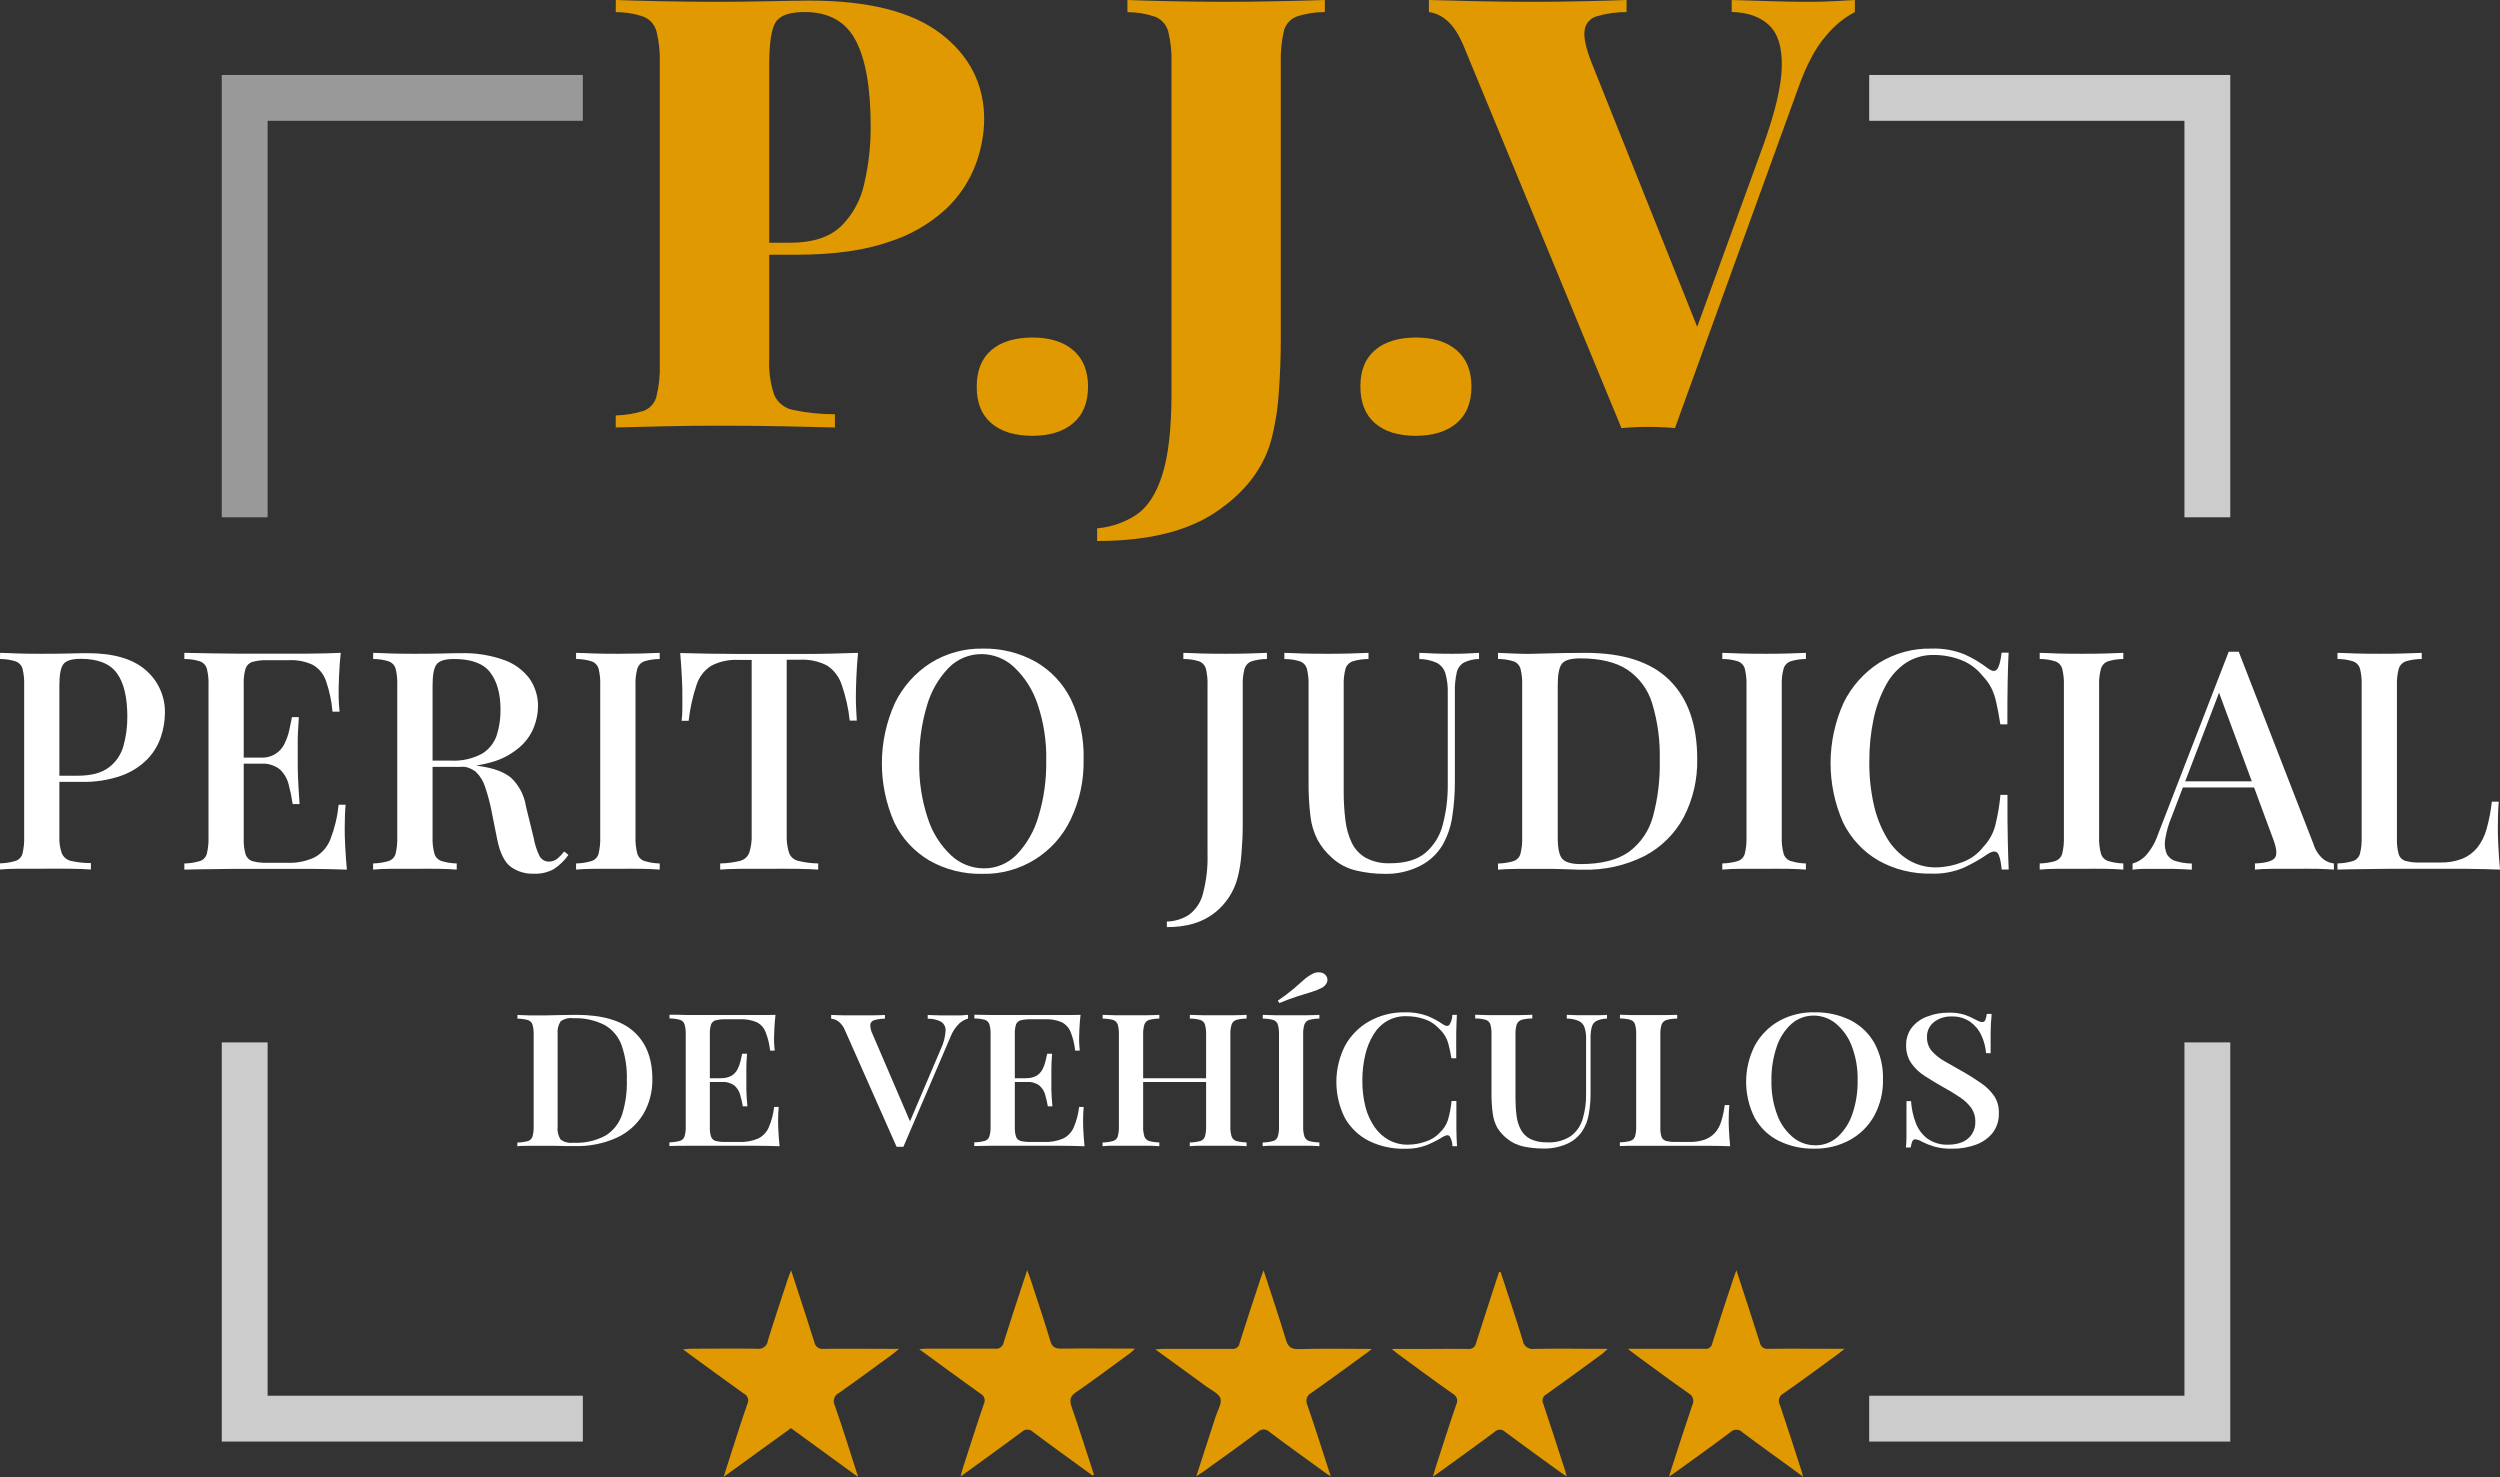 <?xml version="1.0" encoding="UTF-8"?>
<svg xmlns="http://www.w3.org/2000/svg" id="Capa_2" data-name="Capa 2" viewBox="0 0 545.29 322.17">
  <rect x="0" y="0" width="545.29" height="322.17" fill="#333333" stroke="none"/>
  <defs>
    <style>
      .cls-1 {
        fill: #fff;
      }

      .cls-2 {
        fill: #e09900;
      }

      .cls-3 {
        stroke: #ccc;
      }

      .cls-3, .cls-4 {
        fill: none;
        stroke-miterlimit: 10;
        stroke-width: 10px;
      }

      .cls-4 {
        stroke: #999;
      }
    </style>
  </defs>
  <g id="Capa_2-2" data-name="Capa 2">
    <g>
      <path class="cls-1" d="M.02,142.4c1,0,2.35,.09,4,.14s3.24,.06,4.84,.06c2.14,0,4.17,0,6.11-.06s3.31-.07,4.11-.07c5.65,0,9.87,1.22,12.68,3.67,2.77,2.36,4.32,5.85,4.21,9.48-.02,1.7-.31,3.39-.84,5-.59,1.82-1.58,3.49-2.9,4.88-1.57,1.62-3.49,2.86-5.61,3.63-2.89,1.03-5.94,1.5-9,1.41h-6.6v-1.34h5.87c2.98,0,5.26-.6,6.84-1.8,1.57-1.18,2.7-2.85,3.21-4.74,.57-2.07,.85-4.2,.83-6.34,0-4.23-.75-7.39-2.27-9.48s-4.14-3.14-7.88-3.14c-1.91,0-3.17,.38-3.77,1.13s-.9,2.3-.9,4.61v33c-.06,1.26,.12,2.51,.54,3.7,.36,.84,1.11,1.45,2,1.64,1.42,.32,2.88,.48,4.34,.47v1.4c-1.2-.09-2.76-.14-4.68-.17s-3.89,0-5.94,0H4.11c-1.63,0-3,.08-4.11,.17v-1.34c1.15-.02,2.3-.2,3.4-.53,.74-.25,1.31-.85,1.51-1.6,.28-1.18,.4-2.4,.36-3.61v-33.09c.05-1.22-.07-2.45-.36-3.64-.22-.75-.8-1.35-1.54-1.6-1.09-.34-2.23-.51-3.37-.5l.02-1.34Z"></path>
      <path class="cls-1" d="M74.32,142.4c-.18,1.7-.3,3.33-.36,4.91s-.1,2.79-.1,3.64,0,1.65,.06,2.4,.09,1.38,.14,1.87h-1.54c-.19-2.3-.67-4.56-1.43-6.74-.51-1.47-1.53-2.7-2.88-3.48-1.66-.76-3.48-1.1-5.3-1h-4.61c-1.09-.04-2.19,.08-3.24,.37-.71,.22-1.26,.76-1.5,1.46-.32,1.12-.45,2.28-.4,3.44v33.65c-.05,1.15,.09,2.3,.4,3.4,.23,.72,.79,1.28,1.5,1.51,1.06,.28,2.15,.4,3.24,.36h4.34c2.07,.09,4.13-.32,6-1.2,1.58-.88,2.81-2.29,3.45-3.99,.92-2.4,1.52-4.91,1.77-7.47h1.53c-.13,1.29-.2,3-.2,5.07,0,.89,0,2.18,.1,3.87s.19,3.43,.37,5.21c-2.27-.09-4.83-.14-7.68-.17h-16.72l-5.61,.07c-1.89,0-3.71,.06-5.44,.1v-1.34c1.15-.02,2.3-.2,3.4-.53,.74-.25,1.31-.85,1.51-1.6,.28-1.18,.4-2.4,.36-3.61v-33.12c.05-1.22-.07-2.45-.36-3.64-.22-.75-.8-1.35-1.54-1.6-1.09-.34-2.23-.51-3.37-.5v-1.34c1.73,0,3.55,.08,5.44,.1l5.61,.07h16.11c2.58-.02,4.91-.08,6.95-.17h0Zm-11.08,22.84v1.33h-12.08v-1.33h12.08Zm1.94-8.82c-.18,2.54-.26,4.48-.24,5.81v3.67c0,1.11,0,2.34,.06,3.67s.16,3.28,.34,5.81h-1.5c-.21-1.43-.5-2.84-.87-4.24-.3-1.26-.96-2.41-1.9-3.3-1.2-.95-2.72-1.4-4.24-1.27v-1.33c2.25,.18,4.37-1.08,5.28-3.14,.45-.93,.79-1.9,1-2.91,.2-1,.39-1.92,.57-2.77h1.5Z"></path>
      <path class="cls-1" d="M81.4,142.4c1,0,2.35,.09,4,.14s3.24,.06,4.84,.06c2.14,0,4.17,0,6.11-.06s3.3-.07,4.11-.07c3.21-.09,6.41,.4,9.44,1.47,2.24,.77,4.19,2.2,5.61,4.1,1.23,1.78,1.87,3.89,1.84,6.05-.02,1.49-.31,2.97-.84,4.37-.62,1.63-1.61,3.09-2.9,4.27-1.62,1.46-3.52,2.58-5.59,3.27-2.91,.93-5.95,1.36-9,1.27h-6.47v-1.37h5.74c2.37,.14,4.74-.38,6.84-1.5,1.51-.91,2.64-2.33,3.21-4,.57-1.8,.85-3.69,.83-5.58,0-3.51-.76-6.23-2.27-8.18s-4.14-2.91-7.88-2.9c-1.91,0-3.17,.38-3.77,1.13s-.9,2.3-.9,4.61v33.11c-.05,1.22,.09,2.43,.4,3.61,.22,.75,.8,1.35,1.54,1.6,1.08,.33,2.2,.51,3.33,.53v1.34c-1.06-.09-2.41-.14-4-.17s-3.29,0-5,0h-5.24c-1.63,0-2.95,.08-4,.17v-1.34c1.15-.02,2.3-.2,3.4-.53,.74-.25,1.31-.85,1.51-1.6,.28-1.18,.4-2.4,.36-3.61v-33.11c.05-1.22-.07-2.45-.36-3.64-.22-.75-.8-1.35-1.54-1.6-1.09-.34-2.23-.51-3.37-.5l.02-1.34h0Zm11.28,23.7c2.27,.09,4.1,.19,5.48,.3l3.47,.3c.93,.09,1.8,.2,2.6,.34,3.33,.44,5.77,1.33,7.31,2.67,1.7,1.64,2.82,3.8,3.17,6.14l1.67,6.81c.24,1.41,.67,2.78,1.3,4.07,.42,.77,1.24,1.24,2.11,1.2,.64-.02,1.26-.24,1.77-.63,.55-.47,1.05-1,1.5-1.57l.93,.73c-.86,1.23-1.95,2.29-3.2,3.11-1.37,.74-2.92,1.09-4.48,1-1.75,.05-3.48-.48-4.9-1.5-1.33-1-2.3-2.9-2.91-5.71l-1.33-6.67c-.34-1.69-.79-3.36-1.34-5-.38-1.25-1.07-2.38-2-3.3-1.06-.87-2.41-1.29-3.78-1.2h-7.24l-.13-1.09h0Z"></path>
      <path class="cls-1" d="M143.89,142.4v1.34c-1.13,0-2.26,.16-3.34,.5-.74,.26-1.3,.86-1.54,1.6-.31,1.19-.45,2.41-.4,3.64v33.11c-.04,1.22,.09,2.43,.4,3.61,.22,.75,.8,1.35,1.54,1.6,1.08,.33,2.21,.51,3.34,.53v1.34c-1.07-.09-2.42-.14-4-.17s-3.29,0-5,0h-5.24c-1.63,0-3,.08-4,.17v-1.34c1.16-.02,2.3-.2,3.41-.53,.73-.25,1.3-.85,1.5-1.6,.28-1.18,.4-2.4,.36-3.61v-33.11c.05-1.22-.07-2.45-.36-3.64-.22-.75-.8-1.35-1.54-1.6-1.09-.34-2.23-.51-3.37-.5v-1.34c1,0,2.35,.09,4,.14s3.37,.06,5.24,.06c1.69,0,3.35-.02,5-.06,1.58-.05,2.93-.09,4-.14Z"></path>
      <path class="cls-1" d="M187.15,142.4c-.18,1.87-.3,3.69-.37,5.44s-.1,3.11-.1,4,0,2,.07,2.94,.08,1.74,.13,2.4h-1.54c-.29-2.68-.88-5.32-1.77-7.87-.56-1.7-1.68-3.16-3.17-4.14-1.83-.95-3.88-1.39-5.94-1.27h-2.87v38.1c-.06,1.35,.11,2.7,.5,4,.33,.89,1.08,1.55,2,1.77,1.43,.35,2.9,.54,4.37,.56v1.34c-1.25-.09-2.85-.14-4.81-.17s-4,0-6,0h-6c-1.85,0-3.42,.08-4.57,.17v-1.34c1.46-.02,2.92-.21,4.34-.56,.91-.23,1.66-.89,2-1.77,.41-1.29,.59-2.65,.53-4v-38.06h-2.93c-2.04-.11-4.07,.33-5.88,1.27-1.52,.96-2.65,2.43-3.2,4.14-.86,2.55-1.44,5.19-1.74,7.87h-1.53c.08-.66,.14-1.46,.16-2.4s0-1.91,0-2.94,0-2.28-.1-4-.19-3.57-.37-5.44l6.27,.14c2.27,0,4.57,.06,6.88,.06h12.51c2.27,0,4.57,0,6.88-.06l6.25-.18h0Z"></path>
      <path class="cls-1" d="M214.38,141.47c4.03-.08,8,.91,11.52,2.87,3.33,1.92,6.01,4.79,7.71,8.24,1.93,4.07,2.87,8.55,2.74,13.06,.1,4.52-.86,9-2.81,13.08-3.51,7.4-11.03,12.05-19.22,11.88-4.04,.1-8.03-.89-11.55-2.87-3.32-1.94-5.99-4.82-7.68-8.27-3.69-8.32-3.65-17.82,.1-26.11,1.74-3.57,4.43-6.6,7.78-8.74,3.42-2.13,7.38-3.22,11.41-3.14h0Zm-.26,1.2c-2.71-.02-5.31,1.06-7.21,3-2.24,2.33-3.86,5.17-4.74,8.28-1.18,3.96-1.74,8.09-1.67,12.22-.09,4.18,.55,8.35,1.87,12.32,.98,3.08,2.72,5.85,5.07,8.07,1.94,1.82,4.49,2.83,7.14,2.84,2.7,.03,5.3-1.06,7.18-3,2.23-2.35,3.86-5.2,4.74-8.31,1.2-3.95,1.77-8.06,1.7-12.19,.09-4.2-.55-8.38-1.9-12.35-1.01-3.04-2.75-5.79-5.07-8-1.92-1.83-4.46-2.86-7.11-2.88h0Z"></path>
      <path class="cls-1" d="M254.51,202.22v-1.22c1.73-.03,3.42-.55,4.87-1.5,1.49-1.14,2.55-2.75,3-4.57,.76-2.85,1.09-5.8,1-8.75v-36.7c.05-1.22-.07-2.45-.36-3.64-.22-.74-.77-1.34-1.5-1.6-1.1-.35-2.25-.51-3.41-.5v-1.34c1,0,2.34,.09,3.94,.14s3.29,.06,5.07,.06,3.44,0,5.11-.06,3-.09,4.11-.14v1.34c-1.13,0-2.26,.16-3.34,.5-.74,.26-1.3,.86-1.54,1.6-.31,1.19-.45,2.41-.4,3.64v30.43c0,2.19-.11,4.2-.27,6.2-.12,1.78-.39,3.55-.83,5.28-.79,3.09-2.59,5.83-5.11,7.78-2.62,2.04-6.07,3.06-10.34,3.05h0Z"></path>
      <path class="cls-1" d="M322.6,142.4v1.34c-1.16,0-2.3,.29-3.34,.8-.79,.48-1.34,1.27-1.53,2.17-.31,1.39-.44,2.82-.4,4.24v19.29c.02,2.71-.18,5.41-.6,8.08-.33,2.14-1.06,4.2-2.14,6.08-1.18,1.93-2.88,3.49-4.91,4.5-2.39,1.19-5.04,1.77-7.71,1.7-2.09,0-4.18-.24-6.21-.73-1.97-.47-3.78-1.43-5.27-2.8-1.27-1.12-2.33-2.45-3.14-3.94-.81-1.6-1.33-3.34-1.53-5.13-.29-2.49-.43-5-.4-7.51v-21c.04-1.22-.08-2.45-.37-3.64-.22-.74-.77-1.34-1.5-1.6-1.1-.35-2.25-.51-3.41-.5v-1.35c1,0,2.35,.09,4,.14s3.37,.06,5.24,.06c1.69,0,3.38,0,5-.06s3-.09,4.11-.14v1.34c-1.17,0-2.33,.16-3.44,.5-.75,.26-1.33,.85-1.57,1.6-.31,1.19-.45,2.41-.4,3.64v23.1c-.01,2.1,.11,4.19,.37,6.27,.18,1.73,.66,3.42,1.4,5,.67,1.38,1.74,2.52,3.07,3.27,1.64,.85,3.47,1.25,5.31,1.17,3.29,0,5.83-.75,7.64-2.24,1.88-1.6,3.21-3.75,3.81-6.14,.77-2.91,1.14-5.9,1.1-8.91v-19.78c.05-1.49-.12-2.98-.53-4.41-.31-.96-.98-1.77-1.87-2.24-1.2-.53-2.5-.82-3.81-.83v-1.34c.85,0,1.94,.09,3.27,.14s2.56,.06,3.67,.06,2.29,0,3.38-.06,2-.09,2.71-.14h0Z"></path>
      <path class="cls-1" d="M345.83,142.4c8.24,0,14.36,2,18.36,6,4,4,6,9.71,6,17.12,.1,4.42-.91,8.79-2.94,12.72-1.93,3.6-4.89,6.54-8.51,8.45-4.19,2.11-8.83,3.14-13.52,3-.67,0-1.57,0-2.7-.07l-3.51-.1h-8.27c-1.65,0-2.95,.08-4,.17v-1.34c1.15-.02,2.3-.2,3.4-.53,.74-.25,1.3-.85,1.5-1.6,.29-1.18,.42-2.4,.37-3.61v-33.13c.05-1.22-.07-2.45-.37-3.64-.22-.75-.79-1.35-1.53-1.6-1.09-.34-2.23-.51-3.37-.5v-1.34l4,.17c1.62,.07,3.24,.08,4.84,0l5.37-.13c2.07,0,3.64-.04,4.88-.04h0Zm-1.13,1.2c-2.05,0-3.39,.38-4,1.14s-.93,2.29-.93,4.61v33.38c0,2.31,.32,3.85,1,4.6s2,1.14,4,1.14c4.5,0,8-.88,10.49-2.64,2.58-1.9,4.44-4.62,5.27-7.71,1.09-4.02,1.59-8.18,1.49-12.35,.11-4.19-.45-8.37-1.66-12.38-.91-3.01-2.84-5.6-5.45-7.35-2.49-1.62-5.89-2.43-10.21-2.44h0Z"></path>
      <path class="cls-1" d="M393.9,142.4v1.34c-1.13,0-2.26,.16-3.34,.5-.73,.26-1.3,.85-1.53,1.6-.32,1.19-.45,2.41-.4,3.64v33.11c-.05,1.22,.09,2.43,.4,3.61,.22,.75,.79,1.35,1.53,1.6,1.08,.33,2.21,.51,3.34,.53v1.34c-1.07-.09-2.42-.14-4-.17s-3.28,0-5,0h-5.24c-1.62,0-2.95,.08-4,.17v-1.34c1.16-.02,2.3-.2,3.41-.53,.74-.25,1.3-.85,1.5-1.6,.29-1.18,.41-2.4,.37-3.61v-33.11c.04-1.22-.08-2.45-.37-3.64-.22-.75-.79-1.35-1.53-1.6-1.09-.34-2.23-.51-3.38-.5v-1.34c1,0,2.35,.09,4,.14s3.37,.06,5.24,.06c1.69,0,3.35,0,5-.06s2.93-.09,4-.14Z"></path>
      <path class="cls-1" d="M421.34,141.47c2.48-.09,4.95,.35,7.24,1.3,1.78,.8,3.46,1.81,5,3,.89,.67,1.57,.74,2,.23s.79-1.72,1-3.64h1.53c-.09,1.7-.15,3.73-.2,6.11s-.07,5.55-.07,9.52h-1.53c-.31-2-.61-3.57-.9-4.81-.23-1.1-.59-2.17-1.09-3.18-.51-.95-1.15-1.83-1.9-2.6-1.24-1.56-2.87-2.76-4.74-3.47-1.9-.72-3.91-1.08-5.94-1.07-2.12-.04-4.21,.55-6,1.7-1.83,1.24-3.33,2.9-4.37,4.84-1.26,2.32-2.17,4.82-2.71,7.41-.64,3.07-.95,6.21-.93,9.35-.03,3.18,.3,6.35,1,9.45,.57,2.56,1.55,5.02,2.9,7.27,1.14,1.9,2.72,3.51,4.61,4.68,1.81,1.09,3.89,1.65,6,1.63,1.94-.02,3.87-.4,5.68-1.1,1.85-.65,3.47-1.82,4.67-3.37,1.21-1.27,2.09-2.82,2.57-4.51,.57-2.25,.96-4.53,1.17-6.84h1.53c0,4.1,0,7.4,.07,9.91s.11,4.64,.2,6.38h-1.53c-.18-1.91-.48-3.12-.9-3.61s-1.13-.42-2.11,.2c-1.66,1.15-3.41,2.15-5.24,3-2.25,.95-4.67,1.39-7.11,1.3-4.04,.09-8.03-.9-11.55-2.87-3.32-1.94-5.99-4.82-7.68-8.27-3.68-8.32-3.64-17.82,.1-26.11,1.75-3.57,4.44-6.59,7.78-8.74,3.44-2.12,7.41-3.19,11.45-3.09h0Z"></path>
      <path class="cls-1" d="M463.13,142.4v1.34c-1.13,0-2.26,.16-3.34,.5-.73,.26-1.3,.85-1.53,1.6-.32,1.19-.46,2.41-.41,3.64v33.11c-.05,1.22,.09,2.43,.41,3.61,.22,.75,.79,1.35,1.53,1.6,1.08,.33,2.21,.51,3.34,.53v1.34c-1.07-.09-2.42-.14-4-.17s-3.28,0-5,0h-5.24c-1.62,0-2.95,.08-4,.17v-1.34c1.16-.02,2.3-.2,3.41-.53,.73-.25,1.3-.85,1.5-1.6,.29-1.18,.41-2.4,.37-3.61v-33.11c.04-1.22-.08-2.45-.37-3.64-.22-.75-.8-1.35-1.54-1.6-1.09-.34-2.23-.51-3.37-.5v-1.34c1,0,2.35,.09,4,.14s3.37,.06,5.24,.06c1.69,0,3.34,0,5-.06s2.89-.09,4-.14Z"></path>
      <path class="cls-1" d="M488.3,142.14l16.29,41.92c.38,1.3,1.14,2.46,2.17,3.34,.66,.52,1.46,.84,2.3,.93v1.34c-1.07-.09-2.33-.14-3.77-.17s-2.91,0-4.38,0h-5.2c-1.6,0-2.9,.08-3.87,.17v-1.34c2.26-.08,3.7-.47,4.3-1.16s.46-2.17-.43-4.44l-12-32.45,1.07-1.2-11.08,29c-.69,1.6-1.17,3.28-1.44,5-.19,1.06-.07,2.15,.33,3.14,.42,.79,1.14,1.37,2,1.6,1.13,.34,2.3,.52,3.48,.53v1.34c-1.34-.09-2.69-.14-4-.17h-6.68c-.84,0-1.57,.08-2.24,.17v-1.34c1.07-.29,2.04-.87,2.81-1.66,1.19-1.32,2.1-2.86,2.67-4.54l15.49-40h2.18Zm7,28.28v1.34h-19.9l.67-1.34h19.23Z"></path>
      <path class="cls-1" d="M528.22,142.4v1.34c-1.17,0-2.33,.16-3.44,.5-.75,.26-1.33,.85-1.57,1.6-.31,1.19-.45,2.41-.4,3.64v33.38c-.05,1.15,.08,2.29,.37,3.4,.2,.72,.76,1.29,1.47,1.51,1.03,.28,2.1,.4,3.17,.36h4.34c1.65,.05,3.29-.22,4.84-.8,1.28-.51,2.42-1.34,3.3-2.4,.97-1.22,1.67-2.63,2.07-4.14,.54-1.95,.92-3.93,1.14-5.94h1.51c-.13,1.42-.2,3.29-.2,5.61,0,.89,0,2.19,.1,3.9s.19,3.49,.37,5.31c-2.27-.09-4.83-.14-7.68-.17h-16.72l-5.61,.07c-1.89,0-3.7,.06-5.44,.1v-1.34c1.16-.02,2.3-.2,3.41-.53,.73-.25,1.3-.85,1.5-1.6,.29-1.18,.41-2.4,.37-3.61v-33.11c.04-1.22-.08-2.45-.37-3.64-.22-.75-.8-1.35-1.54-1.6-1.09-.34-2.23-.51-3.37-.5v-1.34c1,0,2.35,.09,4,.14s3.37,.06,5.24,.06c1.7,0,3.37,0,5-.06s3.07-.09,4.14-.14Z"></path>
      <path class="cls-2" d="M134.33,0c2.37,.09,5.53,.18,9.48,.26s7.9,.13,11.86,.14c4.3,0,8.45-.05,12.44-.14,4-.08,6.83-.13,8.5-.13,12.81,0,22.36,2.42,28.64,7.25s9.42,11.07,9.42,18.7c-.05,3.39-.7,6.75-1.91,9.92-1.4,3.65-3.61,6.94-6.46,9.61-3.59,3.28-7.86,5.73-12.51,7.18-5.33,1.85-12.03,2.77-20.08,2.77h-13.69v-2.62h12.38c4.83,0,8.49-1.18,11-3.55,2.6-2.55,4.38-5.82,5.12-9.39,.95-4.1,1.42-8.3,1.39-12.51,0-8.34-1.1-14.58-3.29-18.71-2.19-4.13-5.93-6.18-11.2-6.15-3.25,0-5.33,.75-6.25,2.24-.92,1.49-1.38,4.54-1.39,9.13V78.23c-.13,2.66,.23,5.31,1.06,7.84,.74,1.75,2.31,3.01,4.18,3.35,2.99,.63,6.04,.94,9.09,.93v2.89c-2.9-.08-6.63-.17-11.2-.26-4.57-.09-9.35-.14-14.35-.13-3.95,0-7.83,.04-11.66,.13l-10.6,.26v-2.63c2.08-.05,4.14-.38,6.12-1,1.38-.55,2.41-1.72,2.77-3.16,.56-2.33,.81-4.72,.72-7.12V14c.09-2.42-.15-4.83-.72-7.18-.39-1.42-1.41-2.59-2.77-3.16-1.97-.68-4.04-1.02-6.12-1l.03-2.66h0Z"></path>
      <path class="cls-2" d="M225.2,73.62c3.78,0,6.74,.92,8.89,2.77s3.22,4.48,3.23,7.9c0,3.51-1.08,6.17-3.23,8s-5.12,2.75-8.89,2.77c-3.86,0-6.86-.92-9-2.77s-3.19-4.51-3.16-8c0-3.43,1.05-6.07,3.16-7.9s5.11-2.76,9-2.77Z"></path>
      <path class="cls-2" d="M239.3,118v-2.76c3.08-.26,6.05-1.29,8.62-3,2.42-1.67,4.29-4.56,5.6-8.69,1.31-4.13,1.98-9.92,2-17.39V14c.09-2.42-.15-4.83-.72-7.18-.4-1.44-1.44-2.61-2.83-3.16-1.95-.67-4-1.01-6.06-1V0c2.19,.09,5.19,.18,9,.26s7.74,.13,11.78,.14c4.22,0,8.33-.05,12.33-.14,4-.08,7.31-.17,9.95-.26V2.63c-2.1,0-4.2,.32-6.19,1-1.37,.54-2.4,1.72-2.76,3.15-.52,2.36-.75,4.77-.66,7.18v59.86c0,4.17-.15,8.23-.46,12.18-.24,3.56-.84,7.09-1.78,10.54-1.84,6.05-5.88,11.14-12.11,15.27-6.23,4.13-14.8,6.19-25.71,6.19h0Z"></path>
      <path class="cls-2" d="M308.83,73.62c3.78,0,6.74,.92,8.89,2.77s3.22,4.48,3.23,7.9c0,3.51-1.08,6.17-3.23,8-2.15,1.83-5.12,2.75-8.89,2.77-3.86,0-6.84-.92-8.95-2.77s-3.16-4.51-3.16-8,1.05-6.07,3.16-7.9,5.09-2.76,8.95-2.77Z"></path>
      <path class="cls-2" d="M404.58,0V2.63c-2.44,1.29-4.59,3.06-6.32,5.21-2.29,2.59-4.36,6.52-6.19,11.78l-26.74,73.76c-.88-.09-1.82-.16-2.83-.2s-2-.07-3-.07-2,0-3,.07-1.95,.11-2.83,.2L319.67,11.06c-1.24-3.16-2.57-5.33-4-6.52-1.11-1.03-2.5-1.69-4-1.91V0c2.9,.09,6.3,.18,10.21,.26s7.86,.13,11.85,.14c4.3,0,8.32-.05,12.05-.14,3.73-.08,6.73-.17,9-.26V2.63c-2.21,0-4.4,.31-6.52,.93-1.43,.39-2.47,1.62-2.64,3.09-.22,1.54,.29,3.87,1.52,7l23.88,59.71-2.92,3.64,16.59-45.56c2.55-7.12,3.86-12.76,3.95-16.93,.09-4.17-.83-7.17-2.76-9-1.93-1.84-4.66-2.81-8.17-2.9V0l8.63,.26c2.59,.09,5.34,.13,8.23,.14,1.84,0,3.64-.05,5.4-.14s3.29-.17,4.61-.26h0Z"></path>
      <path class="cls-1" d="M125.76,221.36c5.58,0,9.74,1.21,12.45,3.62s4.08,5.87,4.08,10.37c.05,2.7-.64,5.37-2,7.7-1.38,2.24-3.39,4.01-5.78,5.11-2.88,1.29-6.02,1.91-9.17,1.82h-1.84c-.77,0-1.56-.02-2.37-.06h-5.6c-1.1,0-2,0-2.69,.1v-.81c.78-.02,1.56-.12,2.31-.32,.48-.15,.85-.52,1-1,.19-.71,.28-1.45,.25-2.19v-20c.03-.75-.06-1.49-.25-2.21-.16-.47-.53-.84-1-1-.74-.2-1.51-.3-2.28-.3v-.81l2.69,.1h3.29l3.64-.08c1.33-.02,2.42-.04,3.27-.04Zm-.77,.73c-.96-.13-1.94,.12-2.72,.69-.52,.83-.75,1.81-.64,2.79v20.2c-.12,.98,.12,1.97,.66,2.79,.79,.57,1.77,.81,2.74,.69,2.47,.14,4.94-.41,7.11-1.6,1.71-1.08,2.97-2.73,3.58-4.65,.74-2.42,1.08-4.95,1-7.48,.08-2.55-.3-5.09-1.13-7.5-.66-1.87-1.97-3.45-3.69-4.44-2.13-1.08-4.5-1.59-6.88-1.49h-.03Z"></path>
      <path class="cls-1" d="M169.15,221.36c-.12,1-.2,2-.25,3s-.07,1.69-.07,2.21,0,1,.05,1.45,.06,.84,.09,1.13h-1c-.14-1.4-.48-2.77-1-4.08-.36-.92-1.05-1.68-1.94-2.12-1.14-.47-2.38-.69-3.61-.63h-3.12c-.74-.02-1.48,.05-2.2,.22-.45,.12-.82,.45-1,.89-.21,.67-.3,1.38-.27,2.08v20.38c-.03,.7,.06,1.39,.27,2.06,.17,.45,.54,.79,1,.91,.72,.17,1.46,.24,2.2,.22h2.94c1.4,.06,2.8-.19,4.1-.73,1.02-.5,1.84-1.34,2.31-2.38,.62-1.44,1.03-2.97,1.2-4.53h1c-.1,1.02-.14,2.05-.13,3.07,0,.54,0,1.32,.07,2.35s.13,2.07,.25,3.15c-1.54-.06-3.28-.09-5.21-.1s-3.66,0-5.17,0h-9.95c-1.29,0-2.52,0-3.7,.06v-.81c.78,0,1.56-.12,2.31-.32,.48-.14,.86-.52,1-1,.2-.71,.28-1.45,.25-2.19v-20c.03-.75-.05-1.49-.25-2.21-.15-.48-.52-.85-1-1-.75-.2-1.52-.3-2.29-.3v-.81c1.18,0,2.41,0,3.7,.06h14.72c1.74,0,3.31,.03,4.7-.03Zm-7.52,13.82v.82h-8.2v-.81h8.2Zm1.31-5.35c-.12,1.54-.17,2.71-.15,3.52s0,1.55,0,2.22v2.22c0,.81,.11,2,.23,3.52h-1c-.15-.87-.34-1.73-.59-2.57-.22-.78-.67-1.48-1.29-2-.84-.58-1.86-.85-2.88-.77v-.81c.8,.04,1.59-.14,2.29-.52,.54-.33,.99-.81,1.29-1.37,.29-.56,.52-1.15,.66-1.76,.13-.61,.26-1.17,.38-1.68h1.06Z"></path>
      <path class="cls-1" d="M211.14,221.36v.81c-.72,.2-1.38,.58-1.93,1.09-.82,.81-1.47,1.79-1.88,2.87l-10.28,24h-1.49l-11.24-25.37c-.3-.79-.82-1.48-1.49-2-.46-.32-.99-.51-1.54-.57v-.81c.69,0,1.55,.06,2.56,.08s2,0,3,0h3.52c1.11,0,2-.05,2.65-.08v.81c-.78,0-1.56,.11-2.31,.32-.48,.11-.84,.51-.89,1,0,.73,.19,1.44,.52,2.09l8.38,19.52-.81,.81,7.34-17.22c.57-1.21,.91-2.52,1-3.86,.06-.8-.32-1.57-1-2-.89-.46-1.89-.69-2.9-.65v-.81l2.76,.08h4.53l1.5-.11Z"></path>
      <path class="cls-1" d="M235.69,221.36c-.12,1-.21,2-.25,3s-.07,1.69-.07,2.21,0,1,.05,1.45,.06,.84,.09,1.13h-1c-.14-1.4-.48-2.77-1-4.08-.37-.92-1.06-1.67-1.95-2.12-1.14-.47-2.37-.69-3.6-.63h-3.14c-.74-.02-1.48,.05-2.2,.22-.45,.12-.82,.45-1,.89-.21,.67-.3,1.38-.27,2.08v20.38c-.03,.7,.06,1.39,.27,2.06,.17,.45,.54,.79,1,.91,.72,.17,1.46,.24,2.2,.22h2.94c1.4,.06,2.8-.19,4.1-.73,1.02-.5,1.84-1.34,2.31-2.38,.62-1.44,1.03-2.97,1.2-4.53h1c-.1,1.02-.14,2.05-.13,3.07,0,.54,0,1.32,.07,2.35s.12,2.07,.24,3.15c-1.54-.06-3.27-.09-5.2-.1s-3.66,0-5.17,0h-9.99c-1.28,0-2.51,.02-3.69,.06v-.81c.78,0,1.56-.12,2.31-.32,.48-.14,.86-.52,1-1,.2-.71,.28-1.45,.25-2.19v-20c.03-.75-.05-1.49-.25-2.21-.15-.48-.52-.85-1-1-.75-.2-1.52-.3-2.29-.3v-.81c1.18,0,2.41,.02,3.69,.06h14.73c1.74,0,3.36,.03,4.75-.03Zm-7.52,13.82v.82h-8.15v-.81h8.15Zm1.31-5.35c-.12,1.54-.17,2.71-.16,3.52s0,1.55,0,2.22v2.22c0,.81,.11,2,.23,3.52h-1c-.15-.87-.34-1.73-.59-2.57-.22-.78-.67-1.48-1.29-2-.84-.58-1.86-.85-2.88-.77v-.81c.8,.04,1.59-.14,2.29-.52,.54-.33,.99-.81,1.29-1.37,.29-.56,.52-1.15,.66-1.76,.13-.61,.26-1.17,.38-1.68h1.07Z"></path>
      <path class="cls-1" d="M240.49,250v-.81c.78,0,1.56-.12,2.31-.32,.48-.15,.85-.52,1-1,.19-.71,.28-1.45,.25-2.19v-20c.03-.75-.06-1.49-.25-2.21-.16-.47-.53-.84-1-1-.75-.2-1.52-.3-2.29-.3v-.81c.69,0,1.59,.06,2.69,.08s2.29,0,3.56,0h3.37c1.1,0,2-.05,2.74-.08v.81c-.76,0-1.52,.1-2.26,.3-.47,.16-.84,.53-1,1-.21,.72-.3,1.46-.27,2.21v20c-.03,.74,.06,1.48,.27,2.19,.16,.47,.53,.84,1,1,.74,.2,1.5,.3,2.26,.32v.81c-.72-.06-1.63-.09-2.74-.1s-2.22,0-3.37,0h-3.56c-1.11,0-2.02,.02-2.71,.1Zm6.75-14v-.81h17.89v.81h-17.89Zm12.27,14v-.81c.78,0,1.56-.12,2.31-.32,.48-.14,.86-.52,1-1,.2-.71,.28-1.45,.25-2.19v-20c.03-.75-.05-1.49-.25-2.21-.15-.48-.52-.85-1-1-.75-.2-1.52-.3-2.29-.3v-.81c.76,0,1.7,.06,2.83,.08s2.26,0,3.38,0h3.53c1.09,0,2-.05,2.63-.08v.81c-.77,0-1.53,.1-2.27,.3-.47,.16-.84,.53-1,1-.21,.72-.3,1.46-.27,2.21v20c-.03,.74,.06,1.48,.27,2.19,.16,.47,.53,.84,1,1,.74,.2,1.5,.3,2.27,.32v.81c-.67-.06-1.54-.09-2.63-.1s-2.26,0-3.53,0h-3.38c-1.14,0-2.09,.02-2.85,.1h0Z"></path>
      <path class="cls-1" d="M287.78,221.36v.81c-.77,0-1.53,.1-2.27,.3-.47,.16-.84,.53-1,1-.21,.72-.3,1.46-.27,2.21v20c-.03,.74,.06,1.48,.27,2.19,.16,.47,.53,.84,1,1,.74,.2,1.5,.3,2.27,.32v.81c-.73-.06-1.64-.09-2.74-.1s-2.23,0-3.38,0h-3.55c-1.1,0-2,0-2.7,.1v-.81c.78,0,1.56-.12,2.31-.32,.48-.15,.85-.52,1-1,.2-.71,.28-1.45,.25-2.19v-20c.03-.75-.05-1.49-.25-2.21-.15-.47-.53-.85-1-1-.75-.2-1.52-.3-2.29-.3v-.81c.7,0,1.59,.06,2.7,.08s2.28,0,3.55,0h3.38c1.11,0,1.96-.05,2.72-.08Zm-1.54-8.93c.54-.31,1.17-.42,1.79-.32,.53,.06,1,.36,1.29,.81,.24,.4,.28,.88,.13,1.31-.24,.56-.67,1.01-1.22,1.27-.7,.36-1.44,.65-2.2,.87l-2.92,.91c-1.12,.35-2.47,.85-4.07,1.5l-.32-.53c1.19-.79,2.33-1.65,3.42-2.57,.86-.74,1.59-1.38,2.19-1.92,.58-.52,1.22-.96,1.91-1.33h0Z"></path>
      <path class="cls-1" d="M306.39,220.8c1.67-.05,3.34,.21,4.92,.78,1.2,.49,2.35,1.1,3.42,1.84,.6,.41,1.06,.46,1.38,.15,.43-.66,.66-1.42,.66-2.21h1c-.06,1-.11,2.26-.14,3.7s0,3.36,0,5.76h-1.05c-.21-1.19-.41-2.16-.61-2.91-.16-.68-.42-1.33-.77-1.94-.35-.59-.79-1.12-1.29-1.58-.87-.97-1.98-1.69-3.21-2.1-1.29-.43-2.64-.65-4-.64-1.43-.04-2.83,.31-4.08,1-1.23,.71-2.26,1.72-3,2.93-.85,1.38-1.47,2.9-1.83,4.48-.44,1.85-.66,3.75-.64,5.66-.02,1.93,.21,3.85,.68,5.72,.4,1.58,1.08,3.07,2,4.41,.81,1.17,1.88,2.14,3.13,2.82,1.26,.68,2.67,1.02,4.1,1,1.31,0,2.61-.23,3.85-.66,1.22-.37,2.31-1.06,3.17-2,.8-.75,1.4-1.69,1.74-2.73,.39-1.35,.65-2.74,.79-4.14h1.05v6c0,1.52,.08,2.81,.14,3.86h-1c0-.77-.22-1.53-.62-2.19-.28-.29-.76-.25-1.42,.13-1.13,.71-2.33,1.32-3.56,1.83-1.54,.58-3.18,.85-4.82,.79-2.71,.06-5.4-.53-7.84-1.73-2.19-1.12-4-2.86-5.21-5-2.49-4.98-2.46-10.84,.07-15.8,1.24-2.22,3.06-4.05,5.28-5.29,2.36-1.31,5.01-1.98,7.71-1.94h0Z"></path>
      <path class="cls-1" d="M350.51,221.36v.81c-.78,0-1.55,.17-2.26,.49-.52,.27-.9,.75-1.05,1.31-.21,.84-.3,1.71-.27,2.57v11.68c.02,1.64-.12,3.28-.41,4.89-.22,1.31-.71,2.56-1.44,3.67-.83,1.2-1.99,2.15-3.33,2.73-1.65,.72-3.44,1.06-5.24,1-1.41,0-2.83-.15-4.21-.44-1.31-.27-2.54-.86-3.58-1.7-.84-.66-1.56-1.47-2.13-2.38-.53-.97-.87-2.04-1-3.14-.2-1.51-.29-3.02-.27-4.54v-12.66c.03-.75-.05-1.49-.25-2.21-.15-.48-.52-.85-1-1-.75-.2-1.53-.31-2.31-.3v-.81c.7,0,1.6,.06,2.7,.08s2.29,0,3.55,0h3.42c1.13,0,2.06-.05,2.79-.08v.81c-.79,0-1.57,.1-2.33,.3-.49,.15-.89,.52-1.07,1-.21,.72-.3,1.46-.27,2.21v14c0,1.27,.08,2.54,.25,3.8,.13,1.05,.45,2.07,.95,3,.47,.86,1.2,1.56,2.08,2,1.13,.51,2.36,.76,3.6,.71,1.83,.12,3.65-.36,5.19-1.36,1.24-.93,2.14-2.23,2.58-3.71,.52-1.75,.78-3.57,.75-5.4v-12c.04-.9-.08-1.81-.36-2.67-.23-.6-.68-1.09-1.27-1.35-.82-.34-1.7-.51-2.58-.51v-.81c.57,0,1.31,.06,2.22,.08s1.73,0,2.49,0h2.29c.74,0,1.28-.04,1.77-.07h0Z"></path>
      <path class="cls-1" d="M365.82,221.36v.81c-.79,0-1.57,.1-2.33,.3-.49,.15-.89,.52-1.07,1-.21,.72-.3,1.46-.27,2.21v20.21c-.03,.7,.05,1.39,.25,2.06,.16,.45,.54,.79,1,.91,.7,.17,1.43,.24,2.15,.22h2.94c1.12,.03,2.23-.14,3.29-.49,.85-.3,1.62-.8,2.24-1.45,.65-.72,1.12-1.58,1.4-2.51,.37-1.17,.62-2.38,.77-3.6h1c-.09,.87-.13,2-.13,3.4,0,.54,0,1.33,.07,2.36s.12,2.11,.25,3.22c-1.54-.06-3.28-.09-5.21-.1s-3.66,0-5.17,0h-9.98c-1.29,0-2.52,0-3.7,.06v-.81c.78,0,1.56-.12,2.31-.32,.48-.14,.86-.52,1-1,.2-.71,.28-1.45,.25-2.19v-20c.03-.75-.05-1.49-.25-2.21-.15-.48-.52-.85-1-1-.75-.2-1.52-.3-2.29-.3v-.81c.7,0,1.6,.06,2.7,.08s2.29,0,3.55,0h3.42c1.13,0,2.09-.02,2.81-.05h0Z"></path>
      <path class="cls-1" d="M395.81,220.8c2.7-.05,5.38,.54,7.81,1.73,2.2,1.11,4.02,2.85,5.23,5,1.3,2.42,1.94,5.15,1.86,7.9,.06,2.76-.59,5.49-1.9,7.92-1.23,2.23-3.07,4.06-5.3,5.29-2.37,1.29-5.05,1.95-7.75,1.9-2.71,.06-5.4-.53-7.84-1.73-2.19-1.11-4-2.85-5.2-5-2.5-4.97-2.48-10.84,.06-15.8,1.22-2.22,3.04-4.06,5.24-5.31,2.38-1.31,5.07-1.97,7.79-1.9h0Zm-.19,.72c-1.8-.02-3.54,.62-4.89,1.82-1.48,1.36-2.59,3.08-3.21,5-.8,2.38-1.19,4.89-1.14,7.4-.05,2.54,.38,5.08,1.27,7.46,.7,1.91,1.89,3.59,3.45,4.89,1.37,1.12,3.08,1.72,4.84,1.72,1.79,.03,3.53-.62,4.87-1.82,1.48-1.37,2.58-3.09,3.22-5,.81-2.37,1.19-4.87,1.15-7.37,.06-2.55-.38-5.09-1.29-7.48-.71-1.89-1.9-3.57-3.44-4.87-1.36-1.13-3.07-1.75-4.83-1.75h0Z"></path>
      <path class="cls-1" d="M424.93,220.88c1.24-.05,2.48,.11,3.67,.48,.76,.28,1.51,.61,2.22,1,.36,.19,.66,.33,.88,.43,.21,.09,.43,.13,.66,.14,.29,0,.56-.17,.66-.45,.17-.43,.28-.87,.33-1.33h1.05c0,.49-.07,1.06-.12,1.72s-.07,1.53-.09,2.61,0,2.49,0,4.24h-1c-.1-1.33-.44-2.63-1-3.84-.53-1.2-1.38-2.23-2.44-3-1.21-.82-2.64-1.23-4.1-1.17-1.38-.05-2.74,.38-3.83,1.23-.99,.78-1.55,1.99-1.51,3.25-.04,1.09,.31,2.15,1,3,.78,.89,1.71,1.65,2.74,2.23,1.16,.68,2.49,1.44,4,2.28s2.86,1.72,4.07,2.57c1.12,.75,2.09,1.71,2.86,2.81,.7,1.11,1.05,2.4,1,3.71,.06,1.57-.43,3.11-1.38,4.35-.98,1.18-2.26,2.06-3.7,2.56-1.63,.58-3.34,.87-5.07,.85-1.35,.04-2.7-.12-4-.48-.87-.27-1.72-.6-2.54-1-.46-.31-.99-.51-1.54-.57-.29,0-.55,.17-.65,.45-.17,.43-.29,.87-.34,1.33h-1.05c.07-.59,.1-1.29,.12-2.08s0-1.84,0-3.13v-4.89h1c.1,1.6,.44,3.18,1,4.68,.51,1.39,1.4,2.6,2.58,3.5,1.36,.94,2.99,1.4,4.64,1.31,.98,0,1.95-.17,2.86-.52,.85-.33,1.59-.91,2.12-1.66,.58-.86,.87-1.88,.82-2.91,.02-1.04-.29-2.05-.88-2.91-.67-.91-1.5-1.7-2.45-2.32-1.18-.8-2.4-1.54-3.65-2.21-1.42-.8-2.74-1.61-4-2.42-1.18-.74-2.2-1.7-3-2.83-.76-1.14-1.14-2.48-1.11-3.84-.05-1.44,.41-2.86,1.29-4,.89-1.07,2.04-1.88,3.35-2.34,1.45-.56,2.98-.84,4.53-.83h0Z"></path>
      <path class="cls-2" d="M238.34,321.86c-4.35-3.16-8.72-6.3-13-9.51-.67-.69-1.78-.71-2.47-.04,0,.01-.02,.02-.04,.04-4.31,3.21-8.68,6.33-13.32,9.7,.19-.72,.28-1.14,.41-1.54,1.54-4.77,3.06-9.56,4.68-14.3,.41-.82,.09-1.82-.73-2.23,0,0-.03-.01-.04-.02-4.38-3.12-8.71-6.31-13.33-9.68,.74-.06,1.16-.12,1.58-.12h14.92c.9,.16,1.76-.44,1.92-1.34v-.04c1.61-5.12,3.32-10.22,5.12-15.72,.31,.81,.51,1.29,.67,1.78,1.48,4.53,3,9,4.37,13.6,.42,1.41,1.09,1.75,2.48,1.72,5.22-.08,10.44,0,16,0-.48,.44-.72,.72-1,.93-3.94,2.87-7.83,5.8-11.84,8.56-1.33,.91-1.47,1.71-1,3.14,1.71,4.93,3.27,9.9,4.89,14.85l-.28,.22h0Z"></path>
      <path class="cls-2" d="M378.73,277.05c1.79,5.52,3.49,10.62,5.1,15.74,.13,.91,.97,1.54,1.87,1.41h.03c5.38-.07,10.76,0,16.58,0-.68,.54-1.06,.88-1.47,1.18-3.93,2.86-7.84,5.77-11.83,8.55-.9,.44-1.27,1.53-.83,2.42,.01,.03,.03,.06,.05,.09,1.6,4.7,3.1,9.43,4.63,14.15,.13,.38,.22,.76,.43,1.52l-2.7-2c-3.52-2.56-7.07-5.08-10.55-7.71-.7-.73-1.86-.75-2.59-.05-.02,.02-.04,.03-.05,.05-3.88,2.93-7.85,5.75-11.79,8.6-.41,.3-.83,.58-1.57,1.09,.25-.83,.4-1.35,.56-1.85,1.49-4.58,2.95-9.16,4.5-13.71,.51-.93,.18-2.11-.76-2.62-.02,0-.03-.02-.05-.03-3.95-2.76-7.81-5.64-11.7-8.48-.4-.29-.78-.61-1.53-1.2h16.79c.76,.12,1.48-.39,1.61-1.16h0c1.48-4.69,3-9.35,4.57-14.01,.17-.54,.37-1.03,.7-1.98h0Z"></path>
      <path class="cls-2" d="M299.23,294.27c-4.58,3.33-8.82,6.47-13.14,9.5-1,.47-1.43,1.66-.95,2.66,.01,.02,.02,.04,.03,.07,1.73,5,3.32,10.1,5.09,15.53-.68-.45-1.08-.68-1.46-1-4-2.89-8-5.76-11.92-8.71-.67-.69-1.78-.71-2.47-.04l-.04,.04c-3.94,3-7.94,5.8-11.93,8.69-.39,.28-.8,.54-1.51,1,1.48-4.58,2.86-8.8,4.21-13,.44-1.36,1.42-2.93,1.06-4s-2.06-1.84-3.2-2.68c-3.55-2.61-7.11-5.19-11-8,.76-.06,1.18-.12,1.59-.12h15.08c.81,.14,1.57-.41,1.7-1.21v-.04c1.45-4.64,3-9.25,4.52-13.87,.18-.57,.4-1.14,.72-2,1.7,5.24,3.37,10.13,4.85,15.07,.47,1.59,1.13,2.14,2.83,2.1,4.71-.14,9.43-.05,14.15-.05,.49-.04,.96,0,1.78,.06h.01Z"></path>
      <path class="cls-2" d="M172.56,277.1c1.75,5.39,3.45,10.48,5.06,15.61,.13,.95,1,1.62,1.95,1.5h.05c5.36-.07,10.73,0,16.48,0-.65,.53-1,.85-1.39,1.13-3.89,2.84-7.76,5.71-11.7,8.47-1,.47-1.44,1.65-.97,2.66,0,.02,.02,.04,.03,.06,1.63,4.63,3.08,9.33,4.59,14,.14,.42,.27,.84,.52,1.64l-14.66-10.67-14.69,10.64c.66-2.07,1.18-3.75,1.73-5.42,1.13-3.51,2.23-7,3.45-10.5,.42-.81,.1-1.81-.71-2.22-.02,0-.04-.02-.06-.03-3.88-2.75-7.71-5.59-11.57-8.39l-1.72-1.29c.76,0,1.18-.11,1.61-.11,4.87,0,9.74-.07,14.6,0,1.09,.18,2.12-.55,2.31-1.64,0-.03,0-.06,0-.09,1.4-4.55,2.92-9.06,4.4-13.59,.14-.48,.39-.98,.68-1.75h0Z"></path>
      <path class="cls-2" d="M327.33,277.49c1.61,5,3.29,9.9,4.8,14.88,.16,1.19,1.26,2.02,2.44,1.86,.03,0,.06,0,.1-.02,5.22-.1,10.44,0,16,0-.53,.47-.79,.74-1.09,1-4.1,3-8.19,6-12.32,8.93-.73,.37-1.02,1.27-.66,2,1.58,4.7,3.09,9.43,4.63,14.16,.16,.47,.29,.95,.53,1.73-.6-.39-1-.59-1.31-.84-4.07-2.95-8.15-5.88-12.17-8.88-.61-.62-1.61-.64-2.23-.03l-.03,.03c-3.91,2.91-7.87,5.75-11.81,8.6-.45,.33-.9,.64-1.66,1.18,.23-.82,.34-1.29,.49-1.75,1.52-4.67,3-9.36,4.6-14,.44-.85,.11-1.9-.75-2.34-.02,0-.03-.02-.05-.03-4-2.8-7.89-5.7-11.83-8.57-.4-.29-.77-.62-1.48-1.18h7.69c3,0,5.95-.05,8.92,0,.85,.15,1.67-.41,1.82-1.27v-.04c1.63-5.17,3.35-10.31,5-15.46l.36,.04h.01Z"></path>
      <polyline class="cls-3" points="53.37 227.36 53.37 309.43 127.13 309.43"></polyline>
      <polyline class="cls-4" points="127.13 21.35 53.37 21.35 53.37 112.83"></polyline>
      <polyline class="cls-3" points="481.46 227.36 481.46 309.43 407.7 309.43"></polyline>
      <polyline class="cls-3" points="407.7 21.35 481.46 21.35 481.46 112.83"></polyline>
    </g>
  </g>
</svg>
